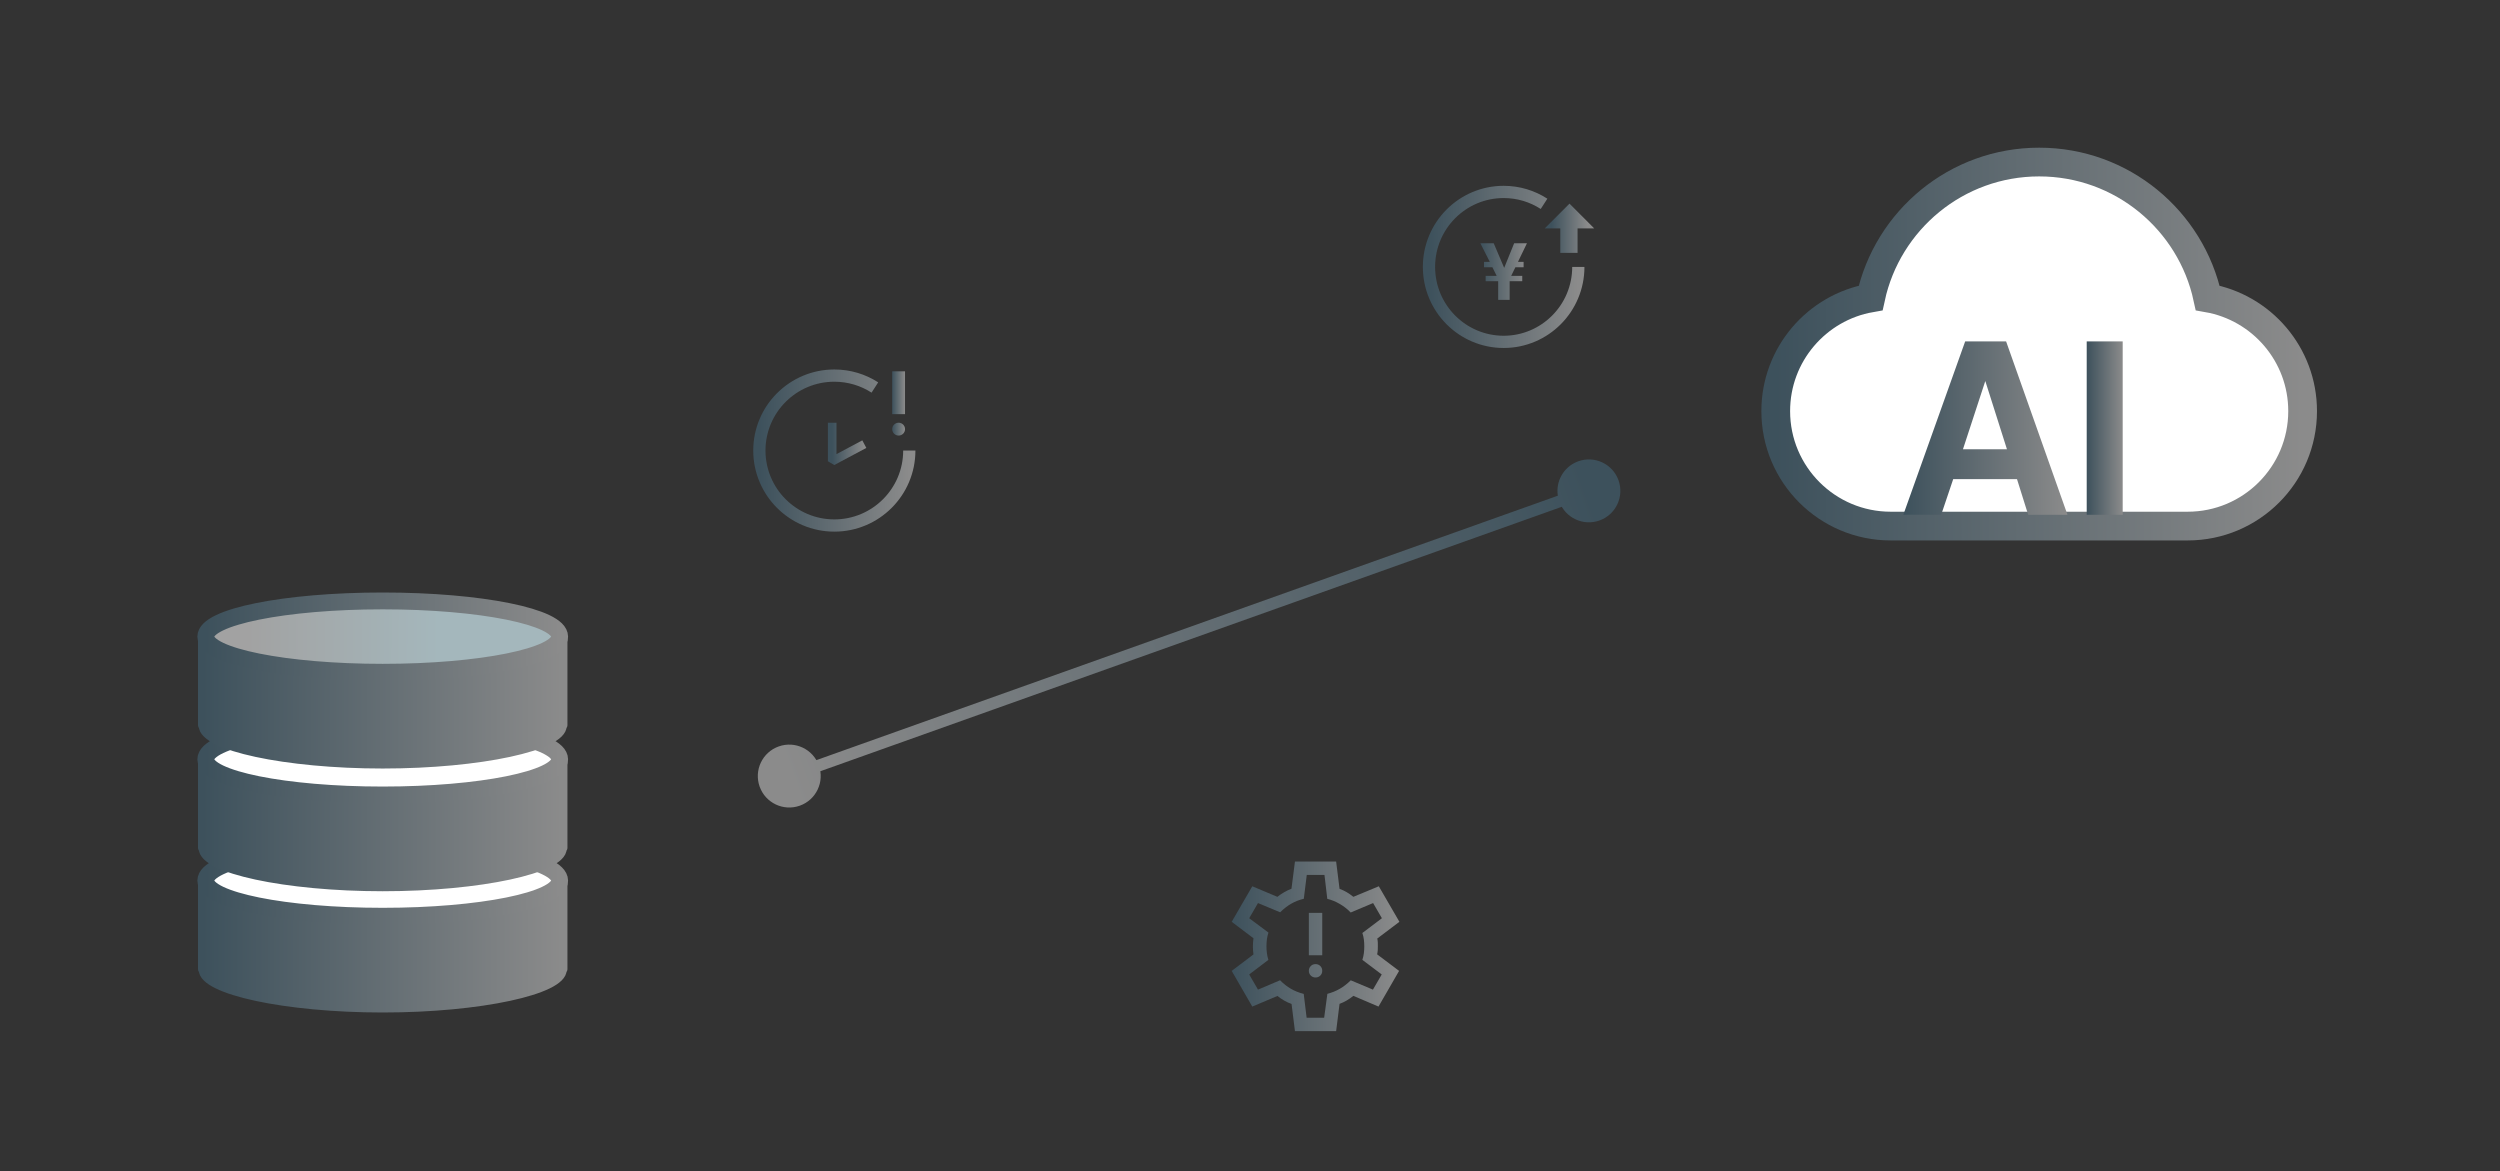 <svg width="380" height="178" viewBox="0 0 380 178" fill="none" xmlns="http://www.w3.org/2000/svg">
<rect x="0" y="0" width="380" height="178" fill="#333333" stroke="none"/>
<g clip-path="url(#clip0_257_1993)">
<path d="M85.499 134.062H30.848V147.292H31.368C31.312 147.435 30.956 147.255 30.956 147.4C30.956 150.395 43.322 153.147 58.173 153.147C73.025 153.147 85.391 150.395 85.391 147.4C85.391 147.255 85.035 147.435 84.979 147.292H85.499V134.062Z" fill="url(#paint0_linear_257_1993)" stroke="url(#paint1_linear_257_1993)" stroke-width="1.505" stroke-linejoin="round"/>
<path d="M58.173 139.267C73.025 139.267 85.066 136.84 85.066 133.846C85.066 130.851 73.025 128.424 58.173 128.424C43.321 128.424 31.281 130.851 31.281 133.846C31.281 136.84 43.321 139.267 58.173 139.267Z" fill="white" stroke="url(#paint2_linear_257_1993)" stroke-width="2.559" stroke-miterlimit="10"/>
<path d="M85.499 115.631H30.848V128.86H31.368C31.312 129.003 30.956 128.823 30.956 128.968C30.956 131.963 43.322 134.716 58.173 134.716C73.025 134.716 85.391 131.963 85.391 128.968C85.391 128.823 85.035 129.003 84.979 128.86H85.499V115.631Z" fill="url(#paint3_linear_257_1993)" stroke="url(#paint4_linear_257_1993)" stroke-width="1.505" stroke-linejoin="round"/>
<path d="M58.173 120.836C73.025 120.836 85.066 118.408 85.066 115.414C85.066 112.42 73.025 109.992 58.173 109.992C43.321 109.992 31.281 112.42 31.281 115.414C31.281 118.408 43.321 120.836 58.173 120.836Z" fill="white" stroke="url(#paint5_linear_257_1993)" stroke-width="2.559" stroke-miterlimit="10"/>
<path d="M85.499 96.978H30.848V110.208H31.368C31.312 110.351 30.956 110.171 30.956 110.316C30.956 113.311 43.322 116.063 58.173 116.063C73.025 116.063 85.391 113.311 85.391 110.316C85.391 110.171 85.035 110.351 84.979 110.208H85.499V96.978Z" fill="url(#paint6_linear_257_1993)" stroke="url(#paint7_linear_257_1993)" stroke-width="1.505" stroke-linejoin="round"/>
<path d="M58.173 102.183C73.025 102.183 85.066 99.756 85.066 96.762C85.066 93.767 73.025 91.34 58.173 91.34C43.321 91.34 31.281 93.767 31.281 96.762C31.281 99.756 43.321 102.183 58.173 102.183Z" fill="url(#paint8_linear_257_1993)" stroke="url(#paint9_linear_257_1993)" stroke-width="2.559" stroke-miterlimit="10"/>
</g>
<path d="M246.016 73.008C245.129 70.521 242.395 69.224 239.908 70.111C237.422 70.998 236.125 73.732 237.012 76.219C237.898 78.705 240.633 80.002 243.119 79.115C245.606 78.229 246.903 75.494 246.016 73.008ZM124.47 116.355C123.583 113.869 120.848 112.572 118.362 113.459C115.875 114.346 114.579 117.08 115.465 119.567C116.352 122.053 119.087 123.35 121.573 122.463C124.06 121.576 125.356 118.842 124.47 116.355ZM241.213 73.769L119.666 117.117L120.269 118.805L241.815 75.457L241.213 73.769Z" fill="url(#paint10_linear_257_1993)"/>
<path d="M335.571 45.287C333.021 33.48 322.524 24.631 309.955 24.631C297.386 24.631 286.889 33.48 284.339 45.287C276.141 46.727 269.912 53.881 269.912 62.49C269.912 72.139 277.736 79.964 287.385 79.964H332.525C342.174 79.964 349.998 72.139 349.998 62.49C349.998 53.878 343.769 46.727 335.571 45.287Z" fill="white" stroke="url(#paint11_linear_257_1993)" stroke-width="4.367" stroke-miterlimit="10"/>
<path d="M306.594 72.825H296.888L295.062 78.239H289.305L298.706 51.893H304.928L314.257 78.247H308.284L306.586 72.833L306.594 72.825ZM305.056 68.285L301.765 57.915L298.37 68.285H305.056Z" fill="url(#paint12_linear_257_1993)"/>
<path d="M317.18 51.893H322.649V78.247H317.18V51.893Z" fill="url(#paint13_linear_257_1993)"/>
<path d="M199.963 148.579C200.251 148.579 200.493 148.481 200.688 148.286C200.883 148.092 200.98 147.85 200.98 147.561C200.98 147.273 200.883 147.031 200.688 146.836C200.493 146.641 200.251 146.544 199.963 146.544C199.674 146.544 199.432 146.641 199.238 146.836C199.043 147.031 198.945 147.273 198.945 147.561C198.945 147.85 199.043 148.092 199.238 148.286C199.432 148.481 199.674 148.579 199.963 148.579ZM198.945 145.2H200.98V138.757H198.945V145.2ZM196.832 156.731L196.316 152.599C195.952 152.477 195.58 152.306 195.198 152.087C194.816 151.868 194.475 151.633 194.174 151.383L190.347 153L187.217 147.574L190.527 145.073C190.496 144.871 190.474 144.668 190.461 144.465C190.448 144.261 190.441 144.059 190.441 143.857C190.441 143.664 190.448 143.468 190.461 143.269C190.474 143.069 190.496 142.852 190.527 142.615L187.217 140.113L190.347 134.714L194.161 136.318C194.488 136.059 194.837 135.822 195.208 135.607C195.58 135.392 195.945 135.22 196.303 135.089L196.832 130.957H203.093L203.61 135.102C204.017 135.25 204.385 135.423 204.714 135.62C205.044 135.817 205.377 136.05 205.712 136.318L209.578 134.714L212.709 140.113L209.346 142.654C209.395 142.873 209.421 143.078 209.426 143.269C209.43 143.459 209.432 143.651 209.432 143.844C209.432 144.028 209.428 144.216 209.419 144.406C209.41 144.596 209.379 144.814 209.325 145.06L212.662 147.574L209.531 153L205.712 151.37C205.377 151.638 205.034 151.875 204.684 152.081C204.335 152.287 203.977 152.455 203.61 152.585L203.093 156.731H196.832ZM198.606 154.696H201.272L201.76 151.062C202.452 150.881 203.085 150.624 203.658 150.291C204.231 149.958 204.784 149.53 205.316 149.006L208.686 150.423L210.022 148.117L207.079 145.899C207.192 145.548 207.269 145.204 207.31 144.866C207.351 144.529 207.371 144.188 207.371 143.844C207.371 143.491 207.351 143.15 207.31 142.821C207.269 142.493 207.192 142.157 207.079 141.814L210.048 139.571L208.712 137.265L205.303 138.702C204.849 138.217 204.305 137.788 203.671 137.416C203.037 137.044 202.396 136.78 201.747 136.626L201.319 132.992H198.627L198.178 136.613C197.486 136.776 196.847 137.027 196.261 137.364C195.675 137.701 195.116 138.136 194.584 138.668L191.213 137.265L189.878 139.571L192.807 141.754C192.694 142.076 192.615 142.411 192.57 142.759C192.525 143.106 192.502 143.473 192.502 143.857C192.502 144.21 192.525 144.556 192.57 144.895C192.615 145.234 192.69 145.569 192.794 145.899L189.878 148.117L191.213 150.423L194.571 148.999C195.085 149.527 195.636 149.96 196.222 150.298C196.808 150.635 197.456 150.894 198.165 151.075L198.606 154.696Z" fill="url(#paint14_linear_257_1993)"/>
<rect x="135.611" y="56.44" width="1.953" height="6.511" fill="url(#paint15_linear_257_1993)"/>
<circle cx="136.588" cy="65.229" r="0.977" fill="url(#paint16_linear_257_1993)"/>
<path d="M138.213 68.484C138.213 74.777 133.111 79.879 126.819 79.879C120.526 79.879 115.424 74.777 115.424 68.484C115.424 62.192 120.526 57.09 126.819 57.09C129.088 57.09 131.204 57.755 132.981 58.899" stroke="url(#paint17_linear_257_1993)" stroke-width="1.86" stroke-miterlimit="10"/>
<path d="M126.492 64.252V70.112L131.376 67.508" stroke="url(#paint18_linear_257_1993)" stroke-width="1.302" stroke-linejoin="bevel"/>
<path d="M239.906 40.569C239.906 46.861 234.824 51.963 228.556 51.963C222.287 51.963 217.205 46.861 217.205 40.569C217.205 34.276 222.287 29.174 228.556 29.174C230.816 29.174 232.924 29.839 234.694 30.983" stroke="url(#paint19_linear_257_1993)" stroke-width="1.86" stroke-miterlimit="10"/>
<path d="M229.691 41.935H231.382V42.744H229.464V45.577H227.722V42.744H225.818V41.935H227.495L226.842 40.624H225.568V39.805H226.448L225.012 36.973H227.041L228.635 40.717L230.15 36.973H232.095L230.729 39.805H231.586V40.624H230.335L229.696 41.935H229.691Z" fill="url(#paint20_linear_257_1993)"/>
<path fill-rule="evenodd" clip-rule="evenodd" d="M235.824 34.292L238.562 31.553L241.296 34.292H239.363V38.012H237.588V34.292H235.824Z" fill="url(#paint21_linear_257_1993)"/>
<path d="M238.562 31.553L238.863 31.252L238.562 30.951L238.261 31.252L238.562 31.553ZM235.824 34.292L235.523 33.991L234.797 34.718H235.824V34.292ZM241.296 34.292V34.718H242.321L241.597 33.992L241.296 34.292ZM239.363 34.292V33.867H238.937V34.292H239.363ZM239.363 38.012V38.438H239.788V38.012H239.363ZM237.588 38.012H237.163V38.438H237.588V38.012ZM237.588 34.292H238.014V33.867H237.588V34.292ZM238.261 31.252L235.523 33.991L236.125 34.593L238.863 31.854L238.261 31.252ZM241.597 33.992L238.863 31.252L238.261 31.853L240.994 34.593L241.597 33.992ZM239.363 34.718H241.296V33.867H239.363V34.718ZM239.788 38.012V34.292H238.937V38.012H239.788ZM237.588 38.438H239.363V37.587H237.588V38.438ZM237.163 34.292V38.012H238.014V34.292H237.163ZM235.824 34.718H237.588V33.867H235.824V34.718Z" fill="url(#paint22_linear_257_1993)"/>
<defs>
<linearGradient id="paint0_linear_257_1993" x1="30.848" y1="143.605" x2="85.499" y2="143.605" gradientUnits="userSpaceOnUse">
<stop stop-color="#3D515C"/>
<stop offset="1" stop-color="#8B8B8B"/>
</linearGradient>
<linearGradient id="paint1_linear_257_1993" x1="30.848" y1="143.605" x2="85.499" y2="143.605" gradientUnits="userSpaceOnUse">
<stop stop-color="#3D515C"/>
<stop offset="1" stop-color="#8B8B8B"/>
</linearGradient>
<linearGradient id="paint2_linear_257_1993" x1="31.281" y1="133.846" x2="85.066" y2="133.846" gradientUnits="userSpaceOnUse">
<stop stop-color="#3D515C"/>
<stop offset="1" stop-color="#8B8B8B"/>
</linearGradient>
<linearGradient id="paint3_linear_257_1993" x1="30.848" y1="125.173" x2="85.499" y2="125.173" gradientUnits="userSpaceOnUse">
<stop stop-color="#3D515C"/>
<stop offset="1" stop-color="#8B8B8B"/>
</linearGradient>
<linearGradient id="paint4_linear_257_1993" x1="30.848" y1="125.173" x2="85.499" y2="125.173" gradientUnits="userSpaceOnUse">
<stop stop-color="#3D515C"/>
<stop offset="1" stop-color="#8B8B8B"/>
</linearGradient>
<linearGradient id="paint5_linear_257_1993" x1="31.281" y1="115.414" x2="85.066" y2="115.414" gradientUnits="userSpaceOnUse">
<stop stop-color="#3D515C"/>
<stop offset="1" stop-color="#8B8B8B"/>
</linearGradient>
<linearGradient id="paint6_linear_257_1993" x1="30.848" y1="106.521" x2="85.499" y2="106.521" gradientUnits="userSpaceOnUse">
<stop stop-color="#3D515C"/>
<stop offset="1" stop-color="#8B8B8B"/>
</linearGradient>
<linearGradient id="paint7_linear_257_1993" x1="30.848" y1="106.521" x2="85.499" y2="106.521" gradientUnits="userSpaceOnUse">
<stop stop-color="#3D515C"/>
<stop offset="1" stop-color="#8B8B8B"/>
</linearGradient>
<linearGradient id="paint8_linear_257_1993" x1="37.691" y1="91.34" x2="66.832" y2="91.501" gradientUnits="userSpaceOnUse">
<stop stop-color="#A2A2A2"/>
<stop offset="1" stop-color="#A4B7BC"/>
</linearGradient>
<linearGradient id="paint9_linear_257_1993" x1="31.281" y1="96.762" x2="85.066" y2="96.762" gradientUnits="userSpaceOnUse">
<stop stop-color="#3D515C"/>
<stop offset="1" stop-color="#8B8B8B"/>
</linearGradient>
<linearGradient id="paint10_linear_257_1993" x1="241.346" y1="74.142" x2="119.8" y2="117.49" gradientUnits="userSpaceOnUse">
<stop stop-color="#3D515C"/>
<stop offset="1" stop-color="#8B8B8B"/>
</linearGradient>
<linearGradient id="paint11_linear_257_1993" x1="269.912" y1="52.297" x2="349.998" y2="52.297" gradientUnits="userSpaceOnUse">
<stop stop-color="#3D515C"/>
<stop offset="1" stop-color="#8B8B8B"/>
</linearGradient>
<linearGradient id="paint12_linear_257_1993" x1="289.305" y1="65.07" x2="314.257" y2="65.07" gradientUnits="userSpaceOnUse">
<stop stop-color="#3D515C"/>
<stop offset="1" stop-color="#8B8B8B"/>
</linearGradient>
<linearGradient id="paint13_linear_257_1993" x1="317.18" y1="65.07" x2="322.649" y2="65.07" gradientUnits="userSpaceOnUse">
<stop stop-color="#3D515C"/>
<stop offset="1" stop-color="#8B8B8B"/>
</linearGradient>
<linearGradient id="paint14_linear_257_1993" x1="187.217" y1="143.844" x2="212.709" y2="143.844" gradientUnits="userSpaceOnUse">
<stop stop-color="#3D515C"/>
<stop offset="1" stop-color="#8B8B8B"/>
</linearGradient>
<linearGradient id="paint15_linear_257_1993" x1="135.611" y1="59.695" x2="137.565" y2="59.695" gradientUnits="userSpaceOnUse">
<stop stop-color="#3D515C"/>
<stop offset="1" stop-color="#8B8B8B"/>
</linearGradient>
<linearGradient id="paint16_linear_257_1993" x1="135.611" y1="65.229" x2="137.565" y2="65.229" gradientUnits="userSpaceOnUse">
<stop stop-color="#3D515C"/>
<stop offset="1" stop-color="#8B8B8B"/>
</linearGradient>
<linearGradient id="paint17_linear_257_1993" x1="115.424" y1="68.484" x2="138.213" y2="68.484" gradientUnits="userSpaceOnUse">
<stop stop-color="#3D515C"/>
<stop offset="1" stop-color="#8B8B8B"/>
</linearGradient>
<linearGradient id="paint18_linear_257_1993" x1="126.492" y1="67.182" x2="131.376" y2="67.182" gradientUnits="userSpaceOnUse">
<stop stop-color="#3D515C"/>
<stop offset="1" stop-color="#8B8B8B"/>
</linearGradient>
<linearGradient id="paint19_linear_257_1993" x1="217.205" y1="40.569" x2="239.906" y2="40.569" gradientUnits="userSpaceOnUse">
<stop stop-color="#3D515C"/>
<stop offset="1" stop-color="#8B8B8B"/>
</linearGradient>
<linearGradient id="paint20_linear_257_1993" x1="225.012" y1="41.275" x2="232.095" y2="41.275" gradientUnits="userSpaceOnUse">
<stop stop-color="#3D515C"/>
<stop offset="1" stop-color="#8B8B8B"/>
</linearGradient>
<linearGradient id="paint21_linear_257_1993" x1="235.824" y1="34.782" x2="241.296" y2="34.782" gradientUnits="userSpaceOnUse">
<stop stop-color="#3D515C"/>
<stop offset="1" stop-color="#8B8B8B"/>
</linearGradient>
<linearGradient id="paint22_linear_257_1993" x1="235.824" y1="34.782" x2="241.296" y2="34.782" gradientUnits="userSpaceOnUse">
<stop stop-color="#3D515C"/>
<stop offset="1" stop-color="#8B8B8B"/>
</linearGradient>
<clipPath id="clip0_257_1993">
<rect width="56.343" height="63.841" fill="white" transform="translate(30 90.061)"/>
</clipPath>
</defs>
</svg>
